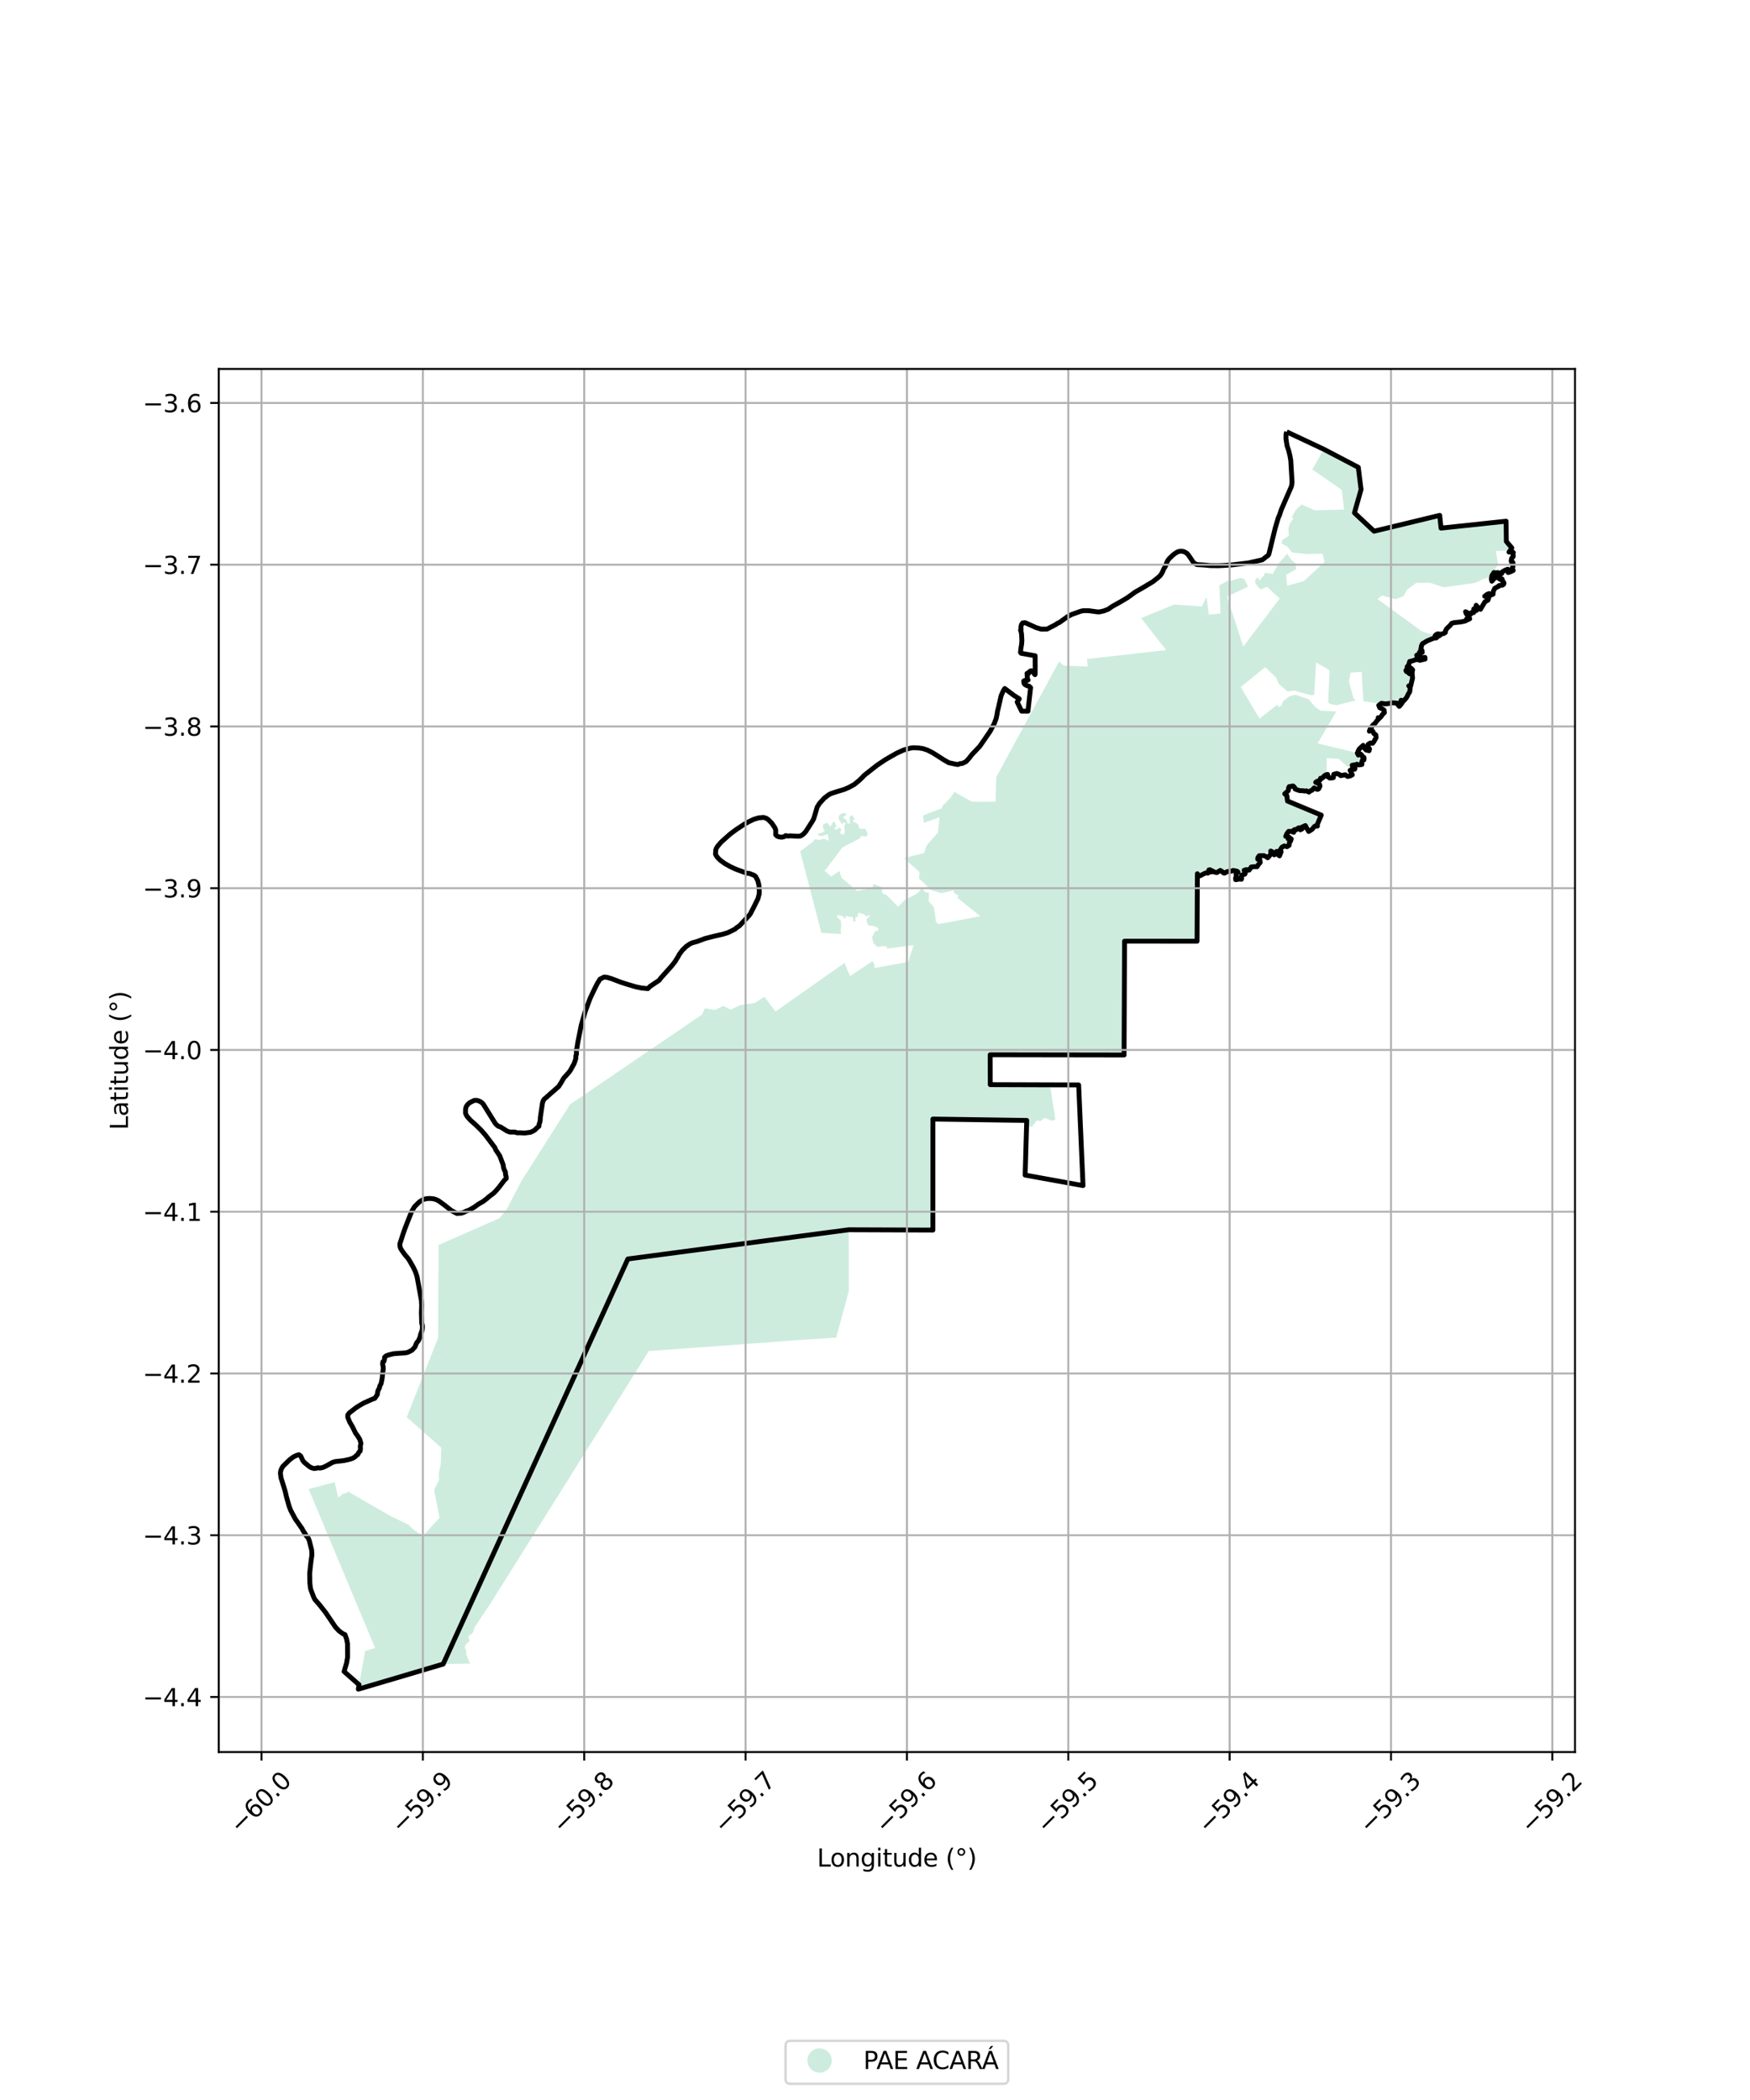 <?xml version="1.0" encoding="utf-8" standalone="no"?>
<!DOCTYPE svg PUBLIC "-//W3C//DTD SVG 1.1//EN"
  "http://www.w3.org/Graphics/SVG/1.1/DTD/svg11.dtd">
<svg xmlns:xlink="http://www.w3.org/1999/xlink" width="720pt" height="864pt" viewBox="0 0 720 864" xmlns="http://www.w3.org/2000/svg" version="1.1">
 <defs>
  <style type="text/css">*{stroke-linejoin: round; stroke-linecap: butt}</style>
 </defs>
 <g id="figure_1">
  <g id="patch_1">
   <path d="M 0 864 
L 720 864 
L 720 0 
L 0 0 
z
" style="fill: #ffffff"/>
  </g>
  <g id="axes_1">
   <g id="patch_2">
    <path d="M 90 720.847 
L 648 720.847 
L 648 151.793 
L 90 151.793 
z
" style="fill: #ffffff"/>
   </g>
   <g id="PatchCollection_1">
    <path d="M 620.364 226.51 
L 615.414 226.744 
L 616.426 232.262 
L 614.283 235.346 
L 613.824 237.361 
L 610.505 238.132 
L 606.792 239.861 
L 593.986 241.624 
L 588.345 239.787 
L 582.762 239.78 
L 578.965 242.557 
L 577.467 245.207 
L 574.191 246.565 
L 568.576 244.978 
L 566.766 246.479 
L 585.004 259.752 
L 591.071 261.785 
L 588.278 262.346 
L 585.104 263.551 
L 583.697 267.763 
L 583.666 271.235 
L 579.105 271.946 
L 578.48 274.009 
L 580.906 275.555 
L 579.479 284.699 
L 575.654 289.109 
L 567.894 289.357 
L 567.71 288.876 
L 567.161 288.881 
L 567.372 289.404 
L 560.922 288.496 
L 560.192 276.442 
L 555.656 276.746 
L 554.996 280.301 
L 556.861 287.381 
L 557.783 288.174 
L 549.936 290.134 
L 547.215 289.668 
L 546.427 288.848 
L 547.055 275.788 
L 541.467 272.53 
L 540.69 285.837 
L 539.543 286.041 
L 535.476 285.048 
L 532.719 284.127 
L 529.75 284.483 
L 526.239 281.526 
L 524.974 278.718 
L 520.556 274.503 
L 510.48 282.681 
L 518.192 295.659 
L 525.658 289.802 
L 525.702 290.653 
L 526.214 290.826 
L 527.288 290.265 
L 527.928 288.42 
L 530.49 286.523 
L 533.033 285.858 
L 538.513 287.72 
L 541.066 290.856 
L 543.338 292.378 
L 549.81 292.74 
L 542.093 305.836 
L 560.785 310.387 
L 560.809 311.794 
L 558.72 313.724 
L 554.448 315.482 
L 550.796 312.234 
L 545.816 311.887 
L 545.811 318.505 
L 541.13 321.458 
L 541.534 323.764 
L 538.091 325.128 
L 535.407 324.681 
L 532.694 323.258 
L 530.43 322.974 
L 529.919 325.099 
L 530.807 328.5 
L 530.589 329.579 
L 532.719 331.221 
L 538.009 332.269 
L 539.713 333.479 
L 542.101 334.175 
L 542.781 335.21 
L 543.12 336.072 
L 542.946 337.277 
L 541.95 339.282 
L 539.096 340.171 
L 537.735 339.296 
L 529.677 341.548 
L 528.547 343.683 
L 529.946 346.307 
L 528.944 347.175 
L 525.033 349.647 
L 517.221 351.952 
L 517.086 355.347 
L 514.09 356.4 
L 511.473 357.8 
L 510.326 360.861 
L 509.772 358.03 
L 501.777 358.384 
L 498.032 357.807 
L 495.761 358.231 
L 494.888 358.267 
L 492.636 359.48 
L 492.548 378.344 
L 492.506 387.243 
L 462.677 387.224 
L 462.473 434.055 
L 407.387 433.972 
L 407.424 446.268 
L 432.008 446.317 
L 434.187 460.573 
L 433.813 460.85 
L 432.639 461.073 
L 429.744 459.897 
L 428.042 461.298 
L 426.589 460.927 
L 425.291 462.605 
L 424.902 463.382 
L 423.742 463.572 
L 422.419 463.153 
L 422.421 460.975 
L 392.417 460.537 
L 383.833 460.411 
L 383.83 475.226 
L 383.826 498.329 
L 383.824 506.083 
L 349.187 505.959 
L 349.241 531.107 
L 344.046 550.329 
L 332.202 551.107 
L 327.984 551.372 
L 290.28 554.183 
L 278.292 555.031 
L 266.934 555.858 
L 259.653 567.493 
L 255.935 573.41 
L 252.929 578.194 
L 246.675 588.144 
L 240.369 598.188 
L 233.943 608.465 
L 227.605 618.57 
L 221.381 628.496 
L 214.902 638.836 
L 208.534 648.961 
L 201.628 659.953 
L 195.653 668.949 
L 195.189 669.647 
L 195.195 669.709 
L 195.013 669.928 
L 195.056 670.387 
L 194.919 670.767 
L 194.525 671.722 
L 193.934 672.391 
L 193.412 672.697 
L 192.898 672.925 
L 192.737 673.884 
L 193.005 674.164 
L 193.175 674.78 
L 192.931 675.682 
L 192.193 675.901 
L 191.391 677.112 
L 191.238 677.563 
L 191.47 678.513 
L 191.794 679.152 
L 191.881 680.936 
L 193.399 684.433 
L 182.327 684.655 
L 147.437 694.981 
L 150.236 679.22 
L 154.351 678.092 
L 126.976 612.625 
L 137.68 609.809 
L 139.155 616.083 
L 141.438 614.46 
L 142.694 614.328 
L 143.002 613.561 
L 160.75 623.782 
L 167.943 627.24 
L 170.573 629.669 
L 174.076 631.864 
L 180.832 624.437 
L 178.592 612.968 
L 180.673 608.921 
L 180.515 606.295 
L 181.309 602.555 
L 181.534 595.619 
L 167.33 583.056 
L 171.042 573.688 
L 180.217 550.533 
L 180.452 512.212 
L 205.539 501.191 
L 208.438 497.58 
L 214.559 485.852 
L 234.53 454.392 
L 288.882 417.38 
L 290.002 414.837 
L 294.206 415.536 
L 297.596 413.843 
L 300.628 415.44 
L 304.428 413.55 
L 310.525 412.658 
L 314.542 410.105 
L 319.064 416.19 
L 347.457 396.176 
L 349.717 401.613 
L 358.945 395.459 
L 359.719 396.714 
L 359.801 398.27 
L 373.69 395.748 
L 375.852 388.881 
L 364.985 390.252 
L 364.715 389.282 
L 363.016 389.262 
L 360.917 389.578 
L 359.34 388.01 
L 358.781 385.598 
L 360.021 383.117 
L 361.163 382.926 
L 361.396 382.407 
L 361.256 381.855 
L 359.701 381.038 
L 357.266 380.767 
L 356.591 379.146 
L 356.562 378.196 
L 358.138 376.488 
L 356.214 376.986 
L 355.551 376.193 
L 353.688 375.6 
L 352.987 375.742 
L 352.948 376.866 
L 352.684 377.295 
L 351.973 377.412 
L 351.904 377.968 
L 352.008 378.903 
L 351.355 379.386 
L 351.107 378.771 
L 351.049 377.787 
L 350.593 377.311 
L 349.072 377.079 
L 348.487 376.873 
L 347.94 377.111 
L 347.626 378.096 
L 346.829 377.027 
L 344.701 376.385 
L 344.338 377.314 
L 345.9 378.681 
L 346.125 381.11 
L 345.843 382.539 
L 346.028 384.288 
L 337.95 383.805 
L 329.197 350.252 
L 334.211 346.524 
L 335.467 345.146 
L 336.834 345.608 
L 338.972 345.065 
L 341.008 345.899 
L 340.556 343.204 
L 338.022 344.036 
L 336.61 343.634 
L 336.579 342.939 
L 338.076 342.704 
L 339.311 341.789 
L 338.591 340.596 
L 338.563 339.272 
L 340.176 338.416 
L 341.749 340.142 
L 342.741 338.192 
L 343.431 338.128 
L 343.691 339.122 
L 344.215 339.686 
L 343.28 340.946 
L 344.034 341.397 
L 345.363 340.518 
L 346.183 341.182 
L 345.576 342.568 
L 346.636 343.467 
L 347.625 342.742 
L 347.371 339.796 
L 347.933 338.705 
L 347.211 338.273 
L 346.319 339.031 
L 345.044 336.854 
L 345.132 335.643 
L 346.343 334.588 
L 348.168 334.593 
L 348.157 335.346 
L 346.798 336.288 
L 348.331 337.482 
L 348.689 338.774 
L 349.707 338.942 
L 349.572 336.211 
L 350.062 335.465 
L 350.813 335.452 
L 351.035 336.36 
L 351.553 336.509 
L 351.577 337.159 
L 350.789 337.541 
L 351.38 338.313 
L 352.493 338.668 
L 353.286 339.581 
L 353.341 340.565 
L 354.622 341.157 
L 355.002 340.864 
L 356.066 341.117 
L 356.907 342.671 
L 356.858 343.636 
L 356.279 344.17 
L 354.238 343.959 
L 353.916 344.843 
L 346.616 348.628 
L 339.769 357.699 
L 339.147 358.075 
L 341.908 360.637 
L 345.341 358.366 
L 346.236 361.166 
L 352.634 366.547 
L 358.999 365.412 
L 359.269 363.685 
L 362.882 365.017 
L 362.851 366.951 
L 363.531 367.901 
L 364.486 368.047 
L 369.533 373.078 
L 372.069 370.449 
L 377.675 367.387 
L 379.233 365.399 
L 380.67 367.032 
L 382.176 367.308 
L 382.103 370.799 
L 384.166 373.132 
L 384.82 376.874 
L 385.022 379.22 
L 386.129 380.214 
L 403.32 376.973 
L 393.898 369.356 
L 394.211 368.687 
L 394.033 368.217 
L 392.76 367.569 
L 392.422 367.19 
L 392.352 366.304 
L 387.278 367.509 
L 382.697 366.034 
L 381.112 364.239 
L 378.118 361.416 
L 378.329 358.823 
L 371.912 353.084 
L 380.198 350.926 
L 381.234 347.806 
L 385.913 342.535 
L 386.53 336.281 
L 380.016 338.556 
L 379.822 335.451 
L 387.48 332.546 
L 387.746 331.608 
L 391.026 328.234 
L 392.711 325.822 
L 399.919 329.866 
L 409.596 329.84 
L 409.857 319.761 
L 435.747 272.161 
L 437.729 273.871 
L 447.553 274.231 
L 447.231 271.135 
L 479.777 267.456 
L 469.506 254.318 
L 483.067 248.714 
L 494.476 249.522 
L 496.383 245.519 
L 497.339 252.868 
L 502.146 252.45 
L 501.695 240.838 
L 504.812 239.068 
L 505.971 239.057 
L 510.433 237.763 
L 511.982 238.285 
L 513.512 241.356 
L 504.859 245.476 
L 511.506 266.012 
L 526.515 246.249 
L 521.298 241.447 
L 518.553 242.525 
L 516.598 240.147 
L 516.311 239.08 
L 516.964 237.894 
L 517.784 237.694 
L 517.882 238.671 
L 518.271 238.733 
L 520.076 236.664 
L 520.363 235.653 
L 523.606 236.119 
L 526.211 231.666 
L 529.539 227.817 
L 531.338 230.373 
L 532.924 231.713 
L 533.324 234.164 
L 529.137 236.591 
L 529.606 240.958 
L 536.377 239.114 
L 544.992 231.175 
L 544.056 227.804 
L 537.614 227.962 
L 531.552 227.307 
L 529.745 224.963 
L 527.23 223.58 
L 527.602 222.125 
L 529.608 220.937 
L 530.272 220.252 
L 530.057 217.341 
L 530.711 215.328 
L 532.167 213.267 
L 531.413 212.792 
L 533.234 209.671 
L 535.465 207.579 
L 540.963 209.956 
L 552.998 209.649 
L 552.032 201.525 
L 539.932 193.157 
L 544.652 184.836 
L 558.839 192.266 
L 559.98 201.389 
L 557.257 211.001 
L 565.326 218.554 
L 592.345 212.031 
L 592.884 217.283 
L 619.65 214.44 
L 619.741 222.766 
L 622.026 225.427 
L 621.076 226.739 
L 620.364 226.51 
" clip-path="url(#p43bedab4f2)" style="fill: #b3e2cd; fill-opacity: 0.65"/>
   </g>
   <g id="PatchCollection_2">
    <path d="M 529.374 177.659 
L 544.652 184.836 
L 558.839 192.266 
L 559.98 201.389 
L 557.257 211.001 
L 565.326 218.554 
L 592.345 212.031 
L 592.884 217.283 
L 619.65 214.44 
L 619.745 222.758 
L 622.026 225.427 
L 620.845 227.147 
L 621.411 226.913 
L 622.114 226.936 
L 622.636 227.354 
L 622.416 227.906 
L 622.61 228.799 
L 622.418 229.222 
L 622.024 229.557 
L 621.862 230.029 
L 621.733 230.777 
L 621.999 231.502 
L 622.272 231.207 
L 622.471 231.497 
L 622.394 232.279 
L 622.456 233.165 
L 622.172 233.741 
L 622.563 234.702 
L 621.464 235.241 
L 620.495 235.561 
L 620.78 234.878 
L 620.333 234.192 
L 619.259 234.59 
L 617.974 235.346 
L 617.831 235.972 
L 617.051 236.338 
L 616.573 236.119 
L 616.335 235.587 
L 615.559 235.659 
L 614.632 235.568 
L 613.819 236.797 
L 613.598 238.223 
L 613.784 239.129 
L 615.265 237.425 
L 616.574 237.83 
L 617.304 238.432 
L 617.691 238.075 
L 617.96 238.174 
L 618.098 238.566 
L 618.227 239.068 
L 618.569 239.442 
L 618.79 239.881 
L 618.642 240.406 
L 617.996 240.817 
L 617.545 240.781 
L 616.677 240.956 
L 616.615 241.228 
L 615.798 241.586 
L 614.984 242.081 
L 614.341 243.396 
L 614.291 244.459 
L 613.478 244.802 
L 612.679 244.219 
L 611.835 244.539 
L 610.836 245.323 
L 611.408 245.431 
L 612.172 244.852 
L 612.525 245.899 
L 612.2 246.898 
L 610.955 247.599 
L 609.11 250.687 
L 607.844 249.632 
L 607.321 249.032 
L 607.322 249.992 
L 606.373 250.53 
L 606.998 250.443 
L 607.431 251.176 
L 606.199 251.338 
L 606.297 252.048 
L 605.51 251.986 
L 605.131 252.657 
L 604.046 252.241 
L 602.981 251.682 
L 603.306 252.593 
L 604.471 253.25 
L 603.444 254.57 
L 604.47 254.075 
L 604.695 254.575 
L 602.595 255.574 
L 600.825 255.916 
L 598.203 256.182 
L 597.219 256.502 
L 596.686 257.255 
L 595.147 258.72 
L 594.7 259.597 
L 594.682 260.214 
L 594.003 260.648 
L 592.998 260.841 
L 592.252 261.527 
L 591.789 260.752 
L 591.058 260.96 
L 590.446 261.496 
L 591.278 261.526 
L 591.497 261.925 
L 590.939 262.447 
L 589.79 262.594 
L 587.108 263.707 
L 585.251 264.833 
L 584.864 265.603 
L 584.55 267.192 
L 585.036 267.616 
L 585.151 268.42 
L 584.457 268.825 
L 584.071 268.287 
L 583.748 269.211 
L 582.874 269.578 
L 583.313 269.749 
L 583.01 270.299 
L 583.902 269.506 
L 584.289 270.582 
L 585.458 270.624 
L 586.253 270.46 
L 586.309 271.162 
L 584.14 271.679 
L 583.276 271.315 
L 582.158 271.518 
L 581.176 271.884 
L 579.974 272.149 
L 579.501 273.803 
L 578.948 274.287 
L 579.698 274.294 
L 579.779 274.877 
L 578.82 275.231 
L 578.424 275.869 
L 578.66 276.314 
L 579.336 276.579 
L 579.86 277.201 
L 579.58 276.571 
L 579.495 275.85 
L 580.43 275.632 
L 580.466 274.857 
L 581.191 275.556 
L 580.967 276.765 
L 581.158 278.997 
L 580.423 282.126 
L 579.605 282.206 
L 580.238 282.681 
L 579.997 284.645 
L 579.412 285.535 
L 578.957 286.547 
L 578.359 287.431 
L 577.454 288.37 
L 576.452 288.106 
L 576.356 288.746 
L 577.106 288.801 
L 576.429 289.816 
L 575.697 290.634 
L 575.216 290.017 
L 574.936 289.322 
L 572.978 289.152 
L 570.878 289.525 
L 569.75 289.585 
L 568.361 289.364 
L 567.254 290.205 
L 567.671 291.177 
L 568.67 291.622 
L 569.452 292.186 
L 569.592 293.197 
L 568.869 293.851 
L 568.255 294.791 
L 567.491 295.543 
L 567.028 295.259 
L 567.148 295.898 
L 566.425 296.638 
L 565.768 297.543 
L 564.882 298.303 
L 563.731 299.942 
L 563.394 300.848 
L 564.19 300.252 
L 564.831 300.909 
L 565.263 301.813 
L 566.033 302.34 
L 566.183 303.444 
L 565.207 305.22 
L 564.66 305.835 
L 563.749 305.7 
L 562.881 306.261 
L 562.961 306.786 
L 562.716 307.387 
L 563.455 308.088 
L 563.286 308.861 
L 562.054 308.581 
L 561.473 307.936 
L 561.337 307.539 
L 560.839 306.659 
L 559.2 308.21 
L 558.765 309.05 
L 558.929 309.633 
L 558.444 309.825 
L 558.874 310.665 
L 558.839 310.156 
L 559.343 310.095 
L 559.742 310.197 
L 560.35 310.778 
L 560.613 311.459 
L 561.104 311.538 
L 561.251 312.124 
L 561.126 312.685 
L 560.603 312.676 
L 560.254 313.52 
L 560.316 314.538 
L 558.81 314.732 
L 558.372 314.411 
L 557.565 314.659 
L 556.326 314.857 
L 556.542 315.798 
L 557.47 316.161 
L 557.32 316.517 
L 556.475 316.484 
L 555.458 316.945 
L 556.379 318.794 
L 555.492 319.241 
L 554.477 319.464 
L 553.46 318.768 
L 551.59 319.118 
L 551.121 318.678 
L 549.996 318.233 
L 548.729 318.585 
L 548.566 319.949 
L 547.952 320.079 
L 547.06 320.11 
L 546.956 319.854 
L 545.878 319.4 
L 545.866 318.928 
L 546.21 318.622 
L 545.449 318.802 
L 544.713 319.32 
L 544.325 319.923 
L 543.879 320.198 
L 543.322 320.199 
L 543.233 320.831 
L 542.78 321.146 
L 541.842 321.47 
L 541.316 321.87 
L 542.334 322.323 
L 542.906 322.746 
L 543.072 323.421 
L 542.563 324.508 
L 542.19 324.765 
L 541.592 324.653 
L 540.676 324.162 
L 539.78 325.15 
L 539.093 325.393 
L 538.549 325.892 
L 537.539 325.394 
L 536.776 325.459 
L 535.898 325.322 
L 534.678 325.29 
L 532.856 324.637 
L 532.726 324.108 
L 532.123 323.431 
L 531.622 323.393 
L 531.119 323.618 
L 530.433 323.619 
L 530.133 324.224 
L 530.149 324.772 
L 530.027 325.304 
L 528.577 326.6 
L 529.437 327.371 
L 529.717 329.588 
L 529.85 329.629 
L 543.6 335.364 
L 541.95 339.282 
L 542.038 339.858 
L 541.874 339.893 
L 541.299 339.761 
L 540.87 339.977 
L 539.771 341.25 
L 538.43 342.093 
L 537.053 339.669 
L 535.318 340.451 
L 535.776 340.994 
L 535.002 341.402 
L 534.247 340.605 
L 533.297 341.389 
L 532.658 341.293 
L 531.967 341.819 
L 532.277 342.444 
L 531.247 342.069 
L 530.17 342.053 
L 529.452 343.009 
L 528.994 344.11 
L 529.731 344.177 
L 530.403 344.452 
L 529.976 345.128 
L 530.604 344.717 
L 531.246 345.16 
L 530.935 346.091 
L 530.453 346.783 
L 530.405 347.783 
L 529.537 348.339 
L 528.416 348.058 
L 527.481 348.515 
L 526.88 349.4 
L 526.624 350.161 
L 527.099 350.429 
L 526.434 352.122 
L 525.983 351.822 
L 525.906 350.27 
L 525.255 350.304 
L 524.725 350.847 
L 524.267 351.705 
L 523.678 351.316 
L 523.448 350.44 
L 522.808 350.15 
L 522.824 351.257 
L 522.283 352.143 
L 521.58 352.913 
L 520.891 352.408 
L 520.047 352.023 
L 518.099 352.063 
L 517.53 352.847 
L 517.474 353.519 
L 518.347 353.763 
L 518.479 354.877 
L 517.7 355.747 
L 517.198 356.591 
L 516.004 356.582 
L 514.807 356.716 
L 513.89 358.017 
L 512.824 357.768 
L 511.853 358.087 
L 512.392 359.039 
L 512.168 359.666 
L 511.01 359.992 
L 510.711 360.549 
L 510.852 361.447 
L 510.728 361.774 
L 510.321 361.622 
L 508.396 361.92 
L 508.339 361.302 
L 508.657 360.651 
L 508.545 359.627 
L 509.361 358.868 
L 509.184 358.587 
L 508.808 358.412 
L 507.367 358.133 
L 506.756 358.408 
L 505.864 358.468 
L 504.748 358.67 
L 503.8 359.225 
L 503.344 359.13 
L 502.736 358.522 
L 502.056 358.12 
L 500.669 358.994 
L 499.532 358.786 
L 498.956 358.389 
L 498.246 358.769 
L 498.135 358.638 
L 498.332 358.282 
L 498.137 357.991 
L 497.84 357.848 
L 497.369 357.914 
L 497.301 358.946 
L 496.937 359.233 
L 496.48 359.048 
L 495.541 359.36 
L 493.707 360.328 
L 492.775 360.307 
L 492.636 359.48 
L 492.506 387.243 
L 462.675 387.224 
L 462.473 434.055 
L 407.387 433.972 
L 407.424 446.268 
L 443.795 446.387 
L 445.586 487.787 
L 421.773 483.469 
L 422.42 460.975 
L 383.833 460.411 
L 383.824 506.083 
L 349.188 505.959 
L 258.325 517.977 
L 182.327 684.656 
L 147.429 694.979 
L 147.708 693.125 
L 141.567 687.722 
L 142.581 684.262 
L 142.997 681.813 
L 142.966 676.249 
L 142.557 674.229 
L 141.927 672.518 
L 141.082 672.161 
L 139.452 670.968 
L 137.973 669.376 
L 135.592 665.848 
L 133.885 663.337 
L 131.472 660.288 
L 129.525 658.045 
L 129.082 657.16 
L 127.962 654.241 
L 127.708 653.304 
L 127.475 651.206 
L 127.409 647.316 
L 127.825 643.422 
L 128.339 639.601 
L 128.213 637.677 
L 127.218 633.783 
L 126.755 632.701 
L 126.106 631.988 
L 125.339 630.714 
L 124.752 629.867 
L 124.328 629.009 
L 122.126 625.847 
L 121.547 625.045 
L 119.657 621.521 
L 118.947 619.717 
L 117.839 615.771 
L 117.345 613.629 
L 116.491 610.82 
L 115.604 608.016 
L 115.364 606.053 
L 115.515 605.077 
L 115.873 604.178 
L 116.375 603.318 
L 119.142 600.603 
L 120.694 599.426 
L 121.833 598.861 
L 122.981 598.499 
L 123.721 599.056 
L 124.558 600.864 
L 125.153 601.637 
L 126.662 602.894 
L 127.43 603.504 
L 128.306 603.94 
L 129.246 604.189 
L 130.229 604.065 
L 130.676 603.87 
L 131.695 604.002 
L 132.807 603.766 
L 133.897 603.302 
L 136.785 601.697 
L 137.919 601.332 
L 141.418 600.938 
L 143.783 600.419 
L 144.968 600.037 
L 145.988 599.453 
L 146.666 598.779 
L 147.215 598.446 
L 147.627 597.531 
L 148.171 597.022 
L 148.325 595.93 
L 148.232 595.019 
L 148.495 593.833 
L 147.993 592.123 
L 146.957 590.506 
L 146.337 589.711 
L 144.918 586.838 
L 143.878 585.071 
L 143.084 583.137 
L 143.086 582.154 
L 143.652 581.367 
L 146.247 579.342 
L 147.893 578.262 
L 149.663 577.249 
L 153.353 575.591 
L 154.199 575.327 
L 155.246 573.754 
L 155.344 572.783 
L 155.619 571.876 
L 156.044 571.197 
L 156.308 570.137 
L 156.803 569.243 
L 157.244 567.044 
L 157.406 565.119 
L 157.691 563.183 
L 157.619 562.163 
L 157.414 561.22 
L 157.528 560.286 
L 157.95 560.134 
L 158.164 559.334 
L 158.229 558.412 
L 158.923 557.787 
L 159.856 557.468 
L 161.797 556.979 
L 163.85 556.804 
L 166.744 556.621 
L 167.841 556.365 
L 169.491 555.524 
L 170.714 554.184 
L 171.429 552.456 
L 172.104 551.685 
L 172.85 550.036 
L 173.029 549.065 
L 173.665 547.362 
L 173.783 546.19 
L 173.752 545.296 
L 173.504 544.407 
L 173.372 540.185 
L 173.477 537.105 
L 173.375 535.035 
L 171.569 525.187 
L 170.92 523.237 
L 169.958 521.225 
L 168.421 518.565 
L 167.872 517.724 
L 166.544 516.168 
L 165.346 514.495 
L 164.818 513.63 
L 164.545 512.714 
L 164.51 511.782 
L 165.219 509.595 
L 165.861 507.602 
L 166.623 505.418 
L 168.963 499.441 
L 169.341 498.499 
L 170.516 496.509 
L 171.976 495.032 
L 172.725 494.368 
L 173.859 493.655 
L 174.522 493.399 
L 175.468 493.175 
L 176.509 493.09 
L 177.67 493.135 
L 178.697 493.309 
L 179.665 493.64 
L 180.541 494.109 
L 182.874 495.81 
L 185.738 498.074 
L 187.955 499.246 
L 189.884 499.118 
L 190.836 498.775 
L 191.831 498.292 
L 192.905 497.914 
L 195.092 496.686 
L 196.812 495.436 
L 198.707 494.357 
L 200.423 493.044 
L 201.103 492.405 
L 202.945 491.025 
L 203.756 490.275 
L 205.336 488.443 
L 207.503 485.586 
L 208.278 484.859 
L 208.264 484.235 
L 208.007 483.259 
L 207.926 482.17 
L 207.446 481.225 
L 207.147 480.322 
L 207.016 479.265 
L 205.634 475.588 
L 204.594 474.011 
L 204.002 473.133 
L 203.579 472.124 
L 199.713 466.997 
L 197.717 464.725 
L 195.704 462.791 
L 193.653 460.979 
L 192.382 459.591 
L 191.888 458.851 
L 191.515 457.969 
L 191.562 456.126 
L 191.884 455.141 
L 192.512 454.319 
L 193.289 453.644 
L 195.091 452.746 
L 196.124 452.706 
L 197.131 452.994 
L 198.034 453.506 
L 198.775 454.175 
L 203.646 462.012 
L 204.204 462.697 
L 205.069 463.397 
L 205.959 463.67 
L 208.615 465.358 
L 209.787 465.766 
L 211.852 465.761 
L 212.786 466.076 
L 213.764 466.047 
L 215.92 466.156 
L 218.27 465.84 
L 219.356 465.35 
L 220.182 464.807 
L 220.847 464.078 
L 221.745 463.363 
L 221.776 462.612 
L 222.11 461.691 
L 222.293 460.632 
L 222.305 459.779 
L 223.162 453.968 
L 223.413 453.065 
L 223.852 452.252 
L 224.695 451.576 
L 226.519 449.934 
L 229.884 446.995 
L 230.937 445.295 
L 231.951 443.55 
L 234.086 441.187 
L 234.701 440.339 
L 236.227 437.55 
L 236.915 435.523 
L 236.916 434.534 
L 237.187 433.614 
L 237.102 432.009 
L 237.394 431.067 
L 237.724 428.869 
L 239.177 421.648 
L 240.727 416.305 
L 242.822 410.66 
L 244.765 406.587 
L 245.792 404.567 
L 246.864 402.844 
L 248.503 402.003 
L 249.585 402.073 
L 251.528 402.633 
L 255.568 404.166 
L 257.767 404.876 
L 261.748 406.051 
L 263.994 406.51 
L 266.555 406.748 
L 267.451 405.835 
L 271.228 403.297 
L 271.854 402.42 
L 276.3 397.456 
L 277.734 395.63 
L 278.934 393.678 
L 279.466 392.674 
L 280.772 390.911 
L 282.331 389.398 
L 283.92 388.303 
L 284.877 387.89 
L 286.864 387.342 
L 289.724 386.271 
L 289.948 386.169 
L 294.235 385.072 
L 297.445 384.355 
L 299.534 383.691 
L 302.392 382.284 
L 303.192 381.57 
L 304.122 381 
L 308.173 376.687 
L 308.759 375.883 
L 310.521 372.437 
L 311.834 369.749 
L 312.334 367.851 
L 312.413 366.895 
L 312.24 364.16 
L 311.753 362.265 
L 310.844 360.561 
L 310.223 360.111 
L 308.336 359.371 
L 307.271 359.27 
L 303.027 357.728 
L 300.478 356.572 
L 298.121 355.226 
L 296.366 353.945 
L 295.572 353.194 
L 294.887 352.383 
L 294.38 351.477 
L 294.476 349.74 
L 294.734 348.976 
L 295.269 348.139 
L 296.707 346.462 
L 300.344 343.214 
L 302.769 341.394 
L 306.263 339.089 
L 308.235 337.994 
L 310.159 337.083 
L 312.159 336.477 
L 314.131 336.315 
L 315.182 336.623 
L 316.001 337.147 
L 317.52 338.649 
L 318.735 340.449 
L 319.153 341.433 
L 319.138 343.426 
L 319.732 344.017 
L 320.663 344.355 
L 321.677 344.456 
L 322.622 344.239 
L 323.225 343.797 
L 324.274 343.986 
L 325.081 343.888 
L 328.288 344.07 
L 329.273 343.98 
L 330.186 343.46 
L 330.917 342.807 
L 331.566 342.058 
L 334.301 337.777 
L 334.786 336.85 
L 335.4 334.858 
L 336.176 332.131 
L 337.209 330.469 
L 339.211 328.307 
L 340.896 327.032 
L 341.846 326.515 
L 343.898 325.835 
L 347.28 324.813 
L 349.463 323.864 
L 351.47 322.747 
L 353.166 321.377 
L 354.777 319.86 
L 355.436 319.105 
L 360.989 314.739 
L 364.462 312.429 
L 368.874 309.906 
L 371.773 308.578 
L 374.808 307.747 
L 375.777 307.628 
L 377.71 307.702 
L 379.715 307.994 
L 381.647 308.647 
L 383.567 309.614 
L 385.386 310.746 
L 388.483 312.734 
L 390.351 313.792 
L 393.271 314.433 
L 394.109 314.543 
L 394.998 314.173 
L 395.823 314.138 
L 397.47 313.344 
L 398.681 311.995 
L 399.844 310.486 
L 403.1 307.068 
L 407.356 300.889 
L 409.023 297.785 
L 409.834 295.683 
L 410.253 293.68 
L 410.389 292.682 
L 410.896 290.619 
L 411.875 286.276 
L 412.734 284.313 
L 413.38 283.269 
L 417.019 286.021 
L 419.357 287.52 
L 418.494 288.822 
L 420.344 292.606 
L 422.927 292.603 
L 424.02 282.895 
L 423.355 282.294 
L 422.757 282.221 
L 421.692 281.663 
L 421.276 281.089 
L 421.306 280.639 
L 421.179 280.225 
L 421.595 279.953 
L 422.154 280.212 
L 422.989 279.756 
L 422.701 279.307 
L 422.539 277.049 
L 422.766 277.55 
L 423.115 277.183 
L 423.097 276.761 
L 423.527 276.663 
L 423.704 276.19 
L 424.257 275.955 
L 425.053 276.244 
L 425.333 276.576 
L 425.413 277.108 
L 425.822 277.581 
L 425.906 276.913 
L 425.885 269.806 
L 420.147 268.785 
L 419.85 268.406 
L 420.045 266.675 
L 420.313 265.125 
L 420.435 263.488 
L 420.282 260.767 
L 420.137 259.987 
L 419.881 259.263 
L 420.118 258.984 
L 420.032 258.178 
L 420.207 257.082 
L 420.703 256.316 
L 421.731 256.183 
L 424.175 257.256 
L 426.267 258.213 
L 428.39 258.847 
L 430.743 258.84 
L 434.243 257.031 
L 435.003 256.503 
L 435.857 256.12 
L 439.204 253.723 
L 440.935 252.804 
L 444.646 251.482 
L 445.708 251.246 
L 447.987 251.262 
L 451.312 251.725 
L 452.349 251.758 
L 454.21 251.336 
L 455.969 250.642 
L 457.544 249.537 
L 461.089 247.561 
L 463.864 245.91 
L 467.094 243.57 
L 469.581 242.155 
L 471.502 241.022 
L 474.311 239.336 
L 476.583 237.528 
L 477.283 236.897 
L 477.905 236.004 
L 478.39 235.1 
L 478.797 234.089 
L 479.327 233.255 
L 479.694 232.464 
L 480.027 231.474 
L 480.482 230.573 
L 481.098 229.776 
L 482.546 228.396 
L 483.396 227.725 
L 484.328 227.135 
L 485.42 226.808 
L 486.407 226.801 
L 487.314 227.047 
L 488.297 227.622 
L 488.968 228.37 
L 490.649 230.878 
L 491.256 231.687 
L 492.509 232.3 
L 493.949 232.368 
L 495.897 232.505 
L 497.874 232.706 
L 501.063 232.738 
L 503.034 232.668 
L 506.947 232.411 
L 513.635 231.602 
L 519.268 230.359 
L 520.144 229.745 
L 520.83 229.126 
L 521.599 228.667 
L 522.019 228.086 
L 524.619 217.433 
L 525.934 212.973 
L 526.442 211.863 
L 527.187 209.62 
L 530.224 202.638 
L 531.213 200.412 
L 531.474 199.398 
L 531.586 198.262 
L 531.055 189.412 
L 530.7 187.393 
L 530.161 185.252 
L 529.539 183.455 
L 529.091 180.576 
L 529.102 178.671 
L 529.374 177.659 
L 529.374 177.659 
" clip-path="url(#p43bedab4f2)" style="fill: none; stroke: #000000; stroke-width: 2"/>
   </g>
   <g id="matplotlib.axis_1">
    <g id="xtick_1">
     <g id="line2d_1">
      <path d="M 107.591 720.847 
L 107.591 151.793 
" clip-path="url(#p43bedab4f2)" style="fill: none; stroke: #b0b0b0; stroke-width: 0.8; stroke-linecap: square"/>
     </g>
     <g id="line2d_2">
      <defs>
       <path id="mfcc4cad6fb" d="M 0 0 
L 0 3.5 
" style="stroke: #000000; stroke-width: 0.8"/>
      </defs>
      <g>
       <use xlink:href="#mfcc4cad6fb" x="107.591" y="720.847" style="stroke: #000000; stroke-width: 0.8"/>
      </g>
     </g>
     <g id="text_1">
      <!-- −60.0 -->
      <g transform="translate(98.708 754.889) rotate(-45) scale(0.1 -0.1)">
       <defs>
        <path id="DejaVuSans-2212" d="M 678 2272 
L 4684 2272 
L 4684 1741 
L 678 1741 
L 678 2272 
z
" transform="scale(0.016)"/>
        <path id="DejaVuSans-36" d="M 2113 2584 
Q 1688 2584 1439 2293 
Q 1191 2003 1191 1497 
Q 1191 994 1439 701 
Q 1688 409 2113 409 
Q 2538 409 2786 701 
Q 3034 994 3034 1497 
Q 3034 2003 2786 2293 
Q 2538 2584 2113 2584 
z
M 3366 4563 
L 3366 3988 
Q 3128 4100 2886 4159 
Q 2644 4219 2406 4219 
Q 1781 4219 1451 3797 
Q 1122 3375 1075 2522 
Q 1259 2794 1537 2939 
Q 1816 3084 2150 3084 
Q 2853 3084 3261 2657 
Q 3669 2231 3669 1497 
Q 3669 778 3244 343 
Q 2819 -91 2113 -91 
Q 1303 -91 875 529 
Q 447 1150 447 2328 
Q 447 3434 972 4092 
Q 1497 4750 2381 4750 
Q 2619 4750 2861 4703 
Q 3103 4656 3366 4563 
z
" transform="scale(0.016)"/>
        <path id="DejaVuSans-30" d="M 2034 4250 
Q 1547 4250 1301 3770 
Q 1056 3291 1056 2328 
Q 1056 1369 1301 889 
Q 1547 409 2034 409 
Q 2525 409 2770 889 
Q 3016 1369 3016 2328 
Q 3016 3291 2770 3770 
Q 2525 4250 2034 4250 
z
M 2034 4750 
Q 2819 4750 3233 4129 
Q 3647 3509 3647 2328 
Q 3647 1150 3233 529 
Q 2819 -91 2034 -91 
Q 1250 -91 836 529 
Q 422 1150 422 2328 
Q 422 3509 836 4129 
Q 1250 4750 2034 4750 
z
" transform="scale(0.016)"/>
        <path id="DejaVuSans-2e" d="M 684 794 
L 1344 794 
L 1344 0 
L 684 0 
L 684 794 
z
" transform="scale(0.016)"/>
       </defs>
       <use xlink:href="#DejaVuSans-2212"/>
       <use xlink:href="#DejaVuSans-36" transform="translate(83.789 0)"/>
       <use xlink:href="#DejaVuSans-30" transform="translate(147.412 0)"/>
       <use xlink:href="#DejaVuSans-2e" transform="translate(211.035 0)"/>
       <use xlink:href="#DejaVuSans-30" transform="translate(242.822 0)"/>
      </g>
     </g>
    </g>
    <g id="xtick_2">
     <g id="line2d_3">
      <path d="M 173.977 720.847 
L 173.977 151.793 
" clip-path="url(#p43bedab4f2)" style="fill: none; stroke: #b0b0b0; stroke-width: 0.8; stroke-linecap: square"/>
     </g>
     <g id="line2d_4">
      <g>
       <use xlink:href="#mfcc4cad6fb" x="173.977" y="720.847" style="stroke: #000000; stroke-width: 0.8"/>
      </g>
     </g>
     <g id="text_2">
      <!-- −59.9 -->
      <g transform="translate(165.094 754.889) rotate(-45) scale(0.1 -0.1)">
       <defs>
        <path id="DejaVuSans-35" d="M 691 4666 
L 3169 4666 
L 3169 4134 
L 1269 4134 
L 1269 2991 
Q 1406 3038 1543 3061 
Q 1681 3084 1819 3084 
Q 2600 3084 3056 2656 
Q 3513 2228 3513 1497 
Q 3513 744 3044 326 
Q 2575 -91 1722 -91 
Q 1428 -91 1123 -41 
Q 819 9 494 109 
L 494 744 
Q 775 591 1075 516 
Q 1375 441 1709 441 
Q 2250 441 2565 725 
Q 2881 1009 2881 1497 
Q 2881 1984 2565 2268 
Q 2250 2553 1709 2553 
Q 1456 2553 1204 2497 
Q 953 2441 691 2322 
L 691 4666 
z
" transform="scale(0.016)"/>
        <path id="DejaVuSans-39" d="M 703 97 
L 703 672 
Q 941 559 1184 500 
Q 1428 441 1663 441 
Q 2288 441 2617 861 
Q 2947 1281 2994 2138 
Q 2813 1869 2534 1725 
Q 2256 1581 1919 1581 
Q 1219 1581 811 2004 
Q 403 2428 403 3163 
Q 403 3881 828 4315 
Q 1253 4750 1959 4750 
Q 2769 4750 3195 4129 
Q 3622 3509 3622 2328 
Q 3622 1225 3098 567 
Q 2575 -91 1691 -91 
Q 1453 -91 1209 -44 
Q 966 3 703 97 
z
M 1959 2075 
Q 2384 2075 2632 2365 
Q 2881 2656 2881 3163 
Q 2881 3666 2632 3958 
Q 2384 4250 1959 4250 
Q 1534 4250 1286 3958 
Q 1038 3666 1038 3163 
Q 1038 2656 1286 2365 
Q 1534 2075 1959 2075 
z
" transform="scale(0.016)"/>
       </defs>
       <use xlink:href="#DejaVuSans-2212"/>
       <use xlink:href="#DejaVuSans-35" transform="translate(83.789 0)"/>
       <use xlink:href="#DejaVuSans-39" transform="translate(147.412 0)"/>
       <use xlink:href="#DejaVuSans-2e" transform="translate(211.035 0)"/>
       <use xlink:href="#DejaVuSans-39" transform="translate(242.822 0)"/>
      </g>
     </g>
    </g>
    <g id="xtick_3">
     <g id="line2d_5">
      <path d="M 240.363 720.847 
L 240.363 151.793 
" clip-path="url(#p43bedab4f2)" style="fill: none; stroke: #b0b0b0; stroke-width: 0.8; stroke-linecap: square"/>
     </g>
     <g id="line2d_6">
      <g>
       <use xlink:href="#mfcc4cad6fb" x="240.363" y="720.847" style="stroke: #000000; stroke-width: 0.8"/>
      </g>
     </g>
     <g id="text_3">
      <!-- −59.8 -->
      <g transform="translate(231.479 754.889) rotate(-45) scale(0.1 -0.1)">
       <defs>
        <path id="DejaVuSans-38" d="M 2034 2216 
Q 1584 2216 1326 1975 
Q 1069 1734 1069 1313 
Q 1069 891 1326 650 
Q 1584 409 2034 409 
Q 2484 409 2743 651 
Q 3003 894 3003 1313 
Q 3003 1734 2745 1975 
Q 2488 2216 2034 2216 
z
M 1403 2484 
Q 997 2584 770 2862 
Q 544 3141 544 3541 
Q 544 4100 942 4425 
Q 1341 4750 2034 4750 
Q 2731 4750 3128 4425 
Q 3525 4100 3525 3541 
Q 3525 3141 3298 2862 
Q 3072 2584 2669 2484 
Q 3125 2378 3379 2068 
Q 3634 1759 3634 1313 
Q 3634 634 3220 271 
Q 2806 -91 2034 -91 
Q 1263 -91 848 271 
Q 434 634 434 1313 
Q 434 1759 690 2068 
Q 947 2378 1403 2484 
z
M 1172 3481 
Q 1172 3119 1398 2916 
Q 1625 2713 2034 2713 
Q 2441 2713 2670 2916 
Q 2900 3119 2900 3481 
Q 2900 3844 2670 4047 
Q 2441 4250 2034 4250 
Q 1625 4250 1398 4047 
Q 1172 3844 1172 3481 
z
" transform="scale(0.016)"/>
       </defs>
       <use xlink:href="#DejaVuSans-2212"/>
       <use xlink:href="#DejaVuSans-35" transform="translate(83.789 0)"/>
       <use xlink:href="#DejaVuSans-39" transform="translate(147.412 0)"/>
       <use xlink:href="#DejaVuSans-2e" transform="translate(211.035 0)"/>
       <use xlink:href="#DejaVuSans-38" transform="translate(242.822 0)"/>
      </g>
     </g>
    </g>
    <g id="xtick_4">
     <g id="line2d_7">
      <path d="M 306.749 720.847 
L 306.749 151.793 
" clip-path="url(#p43bedab4f2)" style="fill: none; stroke: #b0b0b0; stroke-width: 0.8; stroke-linecap: square"/>
     </g>
     <g id="line2d_8">
      <g>
       <use xlink:href="#mfcc4cad6fb" x="306.749" y="720.847" style="stroke: #000000; stroke-width: 0.8"/>
      </g>
     </g>
     <g id="text_4">
      <!-- −59.7 -->
      <g transform="translate(297.865 754.889) rotate(-45) scale(0.1 -0.1)">
       <defs>
        <path id="DejaVuSans-37" d="M 525 4666 
L 3525 4666 
L 3525 4397 
L 1831 0 
L 1172 0 
L 2766 4134 
L 525 4134 
L 525 4666 
z
" transform="scale(0.016)"/>
       </defs>
       <use xlink:href="#DejaVuSans-2212"/>
       <use xlink:href="#DejaVuSans-35" transform="translate(83.789 0)"/>
       <use xlink:href="#DejaVuSans-39" transform="translate(147.412 0)"/>
       <use xlink:href="#DejaVuSans-2e" transform="translate(211.035 0)"/>
       <use xlink:href="#DejaVuSans-37" transform="translate(242.822 0)"/>
      </g>
     </g>
    </g>
    <g id="xtick_5">
     <g id="line2d_9">
      <path d="M 373.134 720.847 
L 373.134 151.793 
" clip-path="url(#p43bedab4f2)" style="fill: none; stroke: #b0b0b0; stroke-width: 0.8; stroke-linecap: square"/>
     </g>
     <g id="line2d_10">
      <g>
       <use xlink:href="#mfcc4cad6fb" x="373.134" y="720.847" style="stroke: #000000; stroke-width: 0.8"/>
      </g>
     </g>
     <g id="text_5">
      <!-- −59.6 -->
      <g transform="translate(364.251 754.889) rotate(-45) scale(0.1 -0.1)">
       <use xlink:href="#DejaVuSans-2212"/>
       <use xlink:href="#DejaVuSans-35" transform="translate(83.789 0)"/>
       <use xlink:href="#DejaVuSans-39" transform="translate(147.412 0)"/>
       <use xlink:href="#DejaVuSans-2e" transform="translate(211.035 0)"/>
       <use xlink:href="#DejaVuSans-36" transform="translate(242.822 0)"/>
      </g>
     </g>
    </g>
    <g id="xtick_6">
     <g id="line2d_11">
      <path d="M 439.52 720.847 
L 439.52 151.793 
" clip-path="url(#p43bedab4f2)" style="fill: none; stroke: #b0b0b0; stroke-width: 0.8; stroke-linecap: square"/>
     </g>
     <g id="line2d_12">
      <g>
       <use xlink:href="#mfcc4cad6fb" x="439.52" y="720.847" style="stroke: #000000; stroke-width: 0.8"/>
      </g>
     </g>
     <g id="text_6">
      <!-- −59.5 -->
      <g transform="translate(430.637 754.889) rotate(-45) scale(0.1 -0.1)">
       <use xlink:href="#DejaVuSans-2212"/>
       <use xlink:href="#DejaVuSans-35" transform="translate(83.789 0)"/>
       <use xlink:href="#DejaVuSans-39" transform="translate(147.412 0)"/>
       <use xlink:href="#DejaVuSans-2e" transform="translate(211.035 0)"/>
       <use xlink:href="#DejaVuSans-35" transform="translate(242.822 0)"/>
      </g>
     </g>
    </g>
    <g id="xtick_7">
     <g id="line2d_13">
      <path d="M 505.906 720.847 
L 505.906 151.793 
" clip-path="url(#p43bedab4f2)" style="fill: none; stroke: #b0b0b0; stroke-width: 0.8; stroke-linecap: square"/>
     </g>
     <g id="line2d_14">
      <g>
       <use xlink:href="#mfcc4cad6fb" x="505.906" y="720.847" style="stroke: #000000; stroke-width: 0.8"/>
      </g>
     </g>
     <g id="text_7">
      <!-- −59.4 -->
      <g transform="translate(497.022 754.889) rotate(-45) scale(0.1 -0.1)">
       <defs>
        <path id="DejaVuSans-34" d="M 2419 4116 
L 825 1625 
L 2419 1625 
L 2419 4116 
z
M 2253 4666 
L 3047 4666 
L 3047 1625 
L 3713 1625 
L 3713 1100 
L 3047 1100 
L 3047 0 
L 2419 0 
L 2419 1100 
L 313 1100 
L 313 1709 
L 2253 4666 
z
" transform="scale(0.016)"/>
       </defs>
       <use xlink:href="#DejaVuSans-2212"/>
       <use xlink:href="#DejaVuSans-35" transform="translate(83.789 0)"/>
       <use xlink:href="#DejaVuSans-39" transform="translate(147.412 0)"/>
       <use xlink:href="#DejaVuSans-2e" transform="translate(211.035 0)"/>
       <use xlink:href="#DejaVuSans-34" transform="translate(242.822 0)"/>
      </g>
     </g>
    </g>
    <g id="xtick_8">
     <g id="line2d_15">
      <path d="M 572.292 720.847 
L 572.292 151.793 
" clip-path="url(#p43bedab4f2)" style="fill: none; stroke: #b0b0b0; stroke-width: 0.8; stroke-linecap: square"/>
     </g>
     <g id="line2d_16">
      <g>
       <use xlink:href="#mfcc4cad6fb" x="572.292" y="720.847" style="stroke: #000000; stroke-width: 0.8"/>
      </g>
     </g>
     <g id="text_8">
      <!-- −59.3 -->
      <g transform="translate(563.408 754.889) rotate(-45) scale(0.1 -0.1)">
       <defs>
        <path id="DejaVuSans-33" d="M 2597 2516 
Q 3050 2419 3304 2112 
Q 3559 1806 3559 1356 
Q 3559 666 3084 287 
Q 2609 -91 1734 -91 
Q 1441 -91 1130 -33 
Q 819 25 488 141 
L 488 750 
Q 750 597 1062 519 
Q 1375 441 1716 441 
Q 2309 441 2620 675 
Q 2931 909 2931 1356 
Q 2931 1769 2642 2001 
Q 2353 2234 1838 2234 
L 1294 2234 
L 1294 2753 
L 1863 2753 
Q 2328 2753 2575 2939 
Q 2822 3125 2822 3475 
Q 2822 3834 2567 4026 
Q 2313 4219 1838 4219 
Q 1578 4219 1281 4162 
Q 984 4106 628 3988 
L 628 4550 
Q 988 4650 1302 4700 
Q 1616 4750 1894 4750 
Q 2613 4750 3031 4423 
Q 3450 4097 3450 3541 
Q 3450 3153 3228 2886 
Q 3006 2619 2597 2516 
z
" transform="scale(0.016)"/>
       </defs>
       <use xlink:href="#DejaVuSans-2212"/>
       <use xlink:href="#DejaVuSans-35" transform="translate(83.789 0)"/>
       <use xlink:href="#DejaVuSans-39" transform="translate(147.412 0)"/>
       <use xlink:href="#DejaVuSans-2e" transform="translate(211.035 0)"/>
       <use xlink:href="#DejaVuSans-33" transform="translate(242.822 0)"/>
      </g>
     </g>
    </g>
    <g id="xtick_9">
     <g id="line2d_17">
      <path d="M 638.677 720.847 
L 638.677 151.793 
" clip-path="url(#p43bedab4f2)" style="fill: none; stroke: #b0b0b0; stroke-width: 0.8; stroke-linecap: square"/>
     </g>
     <g id="line2d_18">
      <g>
       <use xlink:href="#mfcc4cad6fb" x="638.677" y="720.847" style="stroke: #000000; stroke-width: 0.8"/>
      </g>
     </g>
     <g id="text_9">
      <!-- −59.2 -->
      <g transform="translate(629.794 754.889) rotate(-45) scale(0.1 -0.1)">
       <defs>
        <path id="DejaVuSans-32" d="M 1228 531 
L 3431 531 
L 3431 0 
L 469 0 
L 469 531 
Q 828 903 1448 1529 
Q 2069 2156 2228 2338 
Q 2531 2678 2651 2914 
Q 2772 3150 2772 3378 
Q 2772 3750 2511 3984 
Q 2250 4219 1831 4219 
Q 1534 4219 1204 4116 
Q 875 4013 500 3803 
L 500 4441 
Q 881 4594 1212 4672 
Q 1544 4750 1819 4750 
Q 2544 4750 2975 4387 
Q 3406 4025 3406 3419 
Q 3406 3131 3298 2873 
Q 3191 2616 2906 2266 
Q 2828 2175 2409 1742 
Q 1991 1309 1228 531 
z
" transform="scale(0.016)"/>
       </defs>
       <use xlink:href="#DejaVuSans-2212"/>
       <use xlink:href="#DejaVuSans-35" transform="translate(83.789 0)"/>
       <use xlink:href="#DejaVuSans-39" transform="translate(147.412 0)"/>
       <use xlink:href="#DejaVuSans-2e" transform="translate(211.035 0)"/>
       <use xlink:href="#DejaVuSans-32" transform="translate(242.822 0)"/>
      </g>
     </g>
    </g>
    <g id="text_10">
     <!-- Longitude (°) -->
     <g transform="translate(336.14 767.958) scale(0.1 -0.1)">
      <defs>
       <path id="DejaVuSans-4c" d="M 628 4666 
L 1259 4666 
L 1259 531 
L 3531 531 
L 3531 0 
L 628 0 
L 628 4666 
z
" transform="scale(0.016)"/>
       <path id="DejaVuSans-6f" d="M 1959 3097 
Q 1497 3097 1228 2736 
Q 959 2375 959 1747 
Q 959 1119 1226 758 
Q 1494 397 1959 397 
Q 2419 397 2687 759 
Q 2956 1122 2956 1747 
Q 2956 2369 2687 2733 
Q 2419 3097 1959 3097 
z
M 1959 3584 
Q 2709 3584 3137 3096 
Q 3566 2609 3566 1747 
Q 3566 888 3137 398 
Q 2709 -91 1959 -91 
Q 1206 -91 779 398 
Q 353 888 353 1747 
Q 353 2609 779 3096 
Q 1206 3584 1959 3584 
z
" transform="scale(0.016)"/>
       <path id="DejaVuSans-6e" d="M 3513 2113 
L 3513 0 
L 2938 0 
L 2938 2094 
Q 2938 2591 2744 2837 
Q 2550 3084 2163 3084 
Q 1697 3084 1428 2787 
Q 1159 2491 1159 1978 
L 1159 0 
L 581 0 
L 581 3500 
L 1159 3500 
L 1159 2956 
Q 1366 3272 1645 3428 
Q 1925 3584 2291 3584 
Q 2894 3584 3203 3211 
Q 3513 2838 3513 2113 
z
" transform="scale(0.016)"/>
       <path id="DejaVuSans-67" d="M 2906 1791 
Q 2906 2416 2648 2759 
Q 2391 3103 1925 3103 
Q 1463 3103 1205 2759 
Q 947 2416 947 1791 
Q 947 1169 1205 825 
Q 1463 481 1925 481 
Q 2391 481 2648 825 
Q 2906 1169 2906 1791 
z
M 3481 434 
Q 3481 -459 3084 -895 
Q 2688 -1331 1869 -1331 
Q 1566 -1331 1297 -1286 
Q 1028 -1241 775 -1147 
L 775 -588 
Q 1028 -725 1275 -790 
Q 1522 -856 1778 -856 
Q 2344 -856 2625 -561 
Q 2906 -266 2906 331 
L 2906 616 
Q 2728 306 2450 153 
Q 2172 0 1784 0 
Q 1141 0 747 490 
Q 353 981 353 1791 
Q 353 2603 747 3093 
Q 1141 3584 1784 3584 
Q 2172 3584 2450 3431 
Q 2728 3278 2906 2969 
L 2906 3500 
L 3481 3500 
L 3481 434 
z
" transform="scale(0.016)"/>
       <path id="DejaVuSans-69" d="M 603 3500 
L 1178 3500 
L 1178 0 
L 603 0 
L 603 3500 
z
M 603 4863 
L 1178 4863 
L 1178 4134 
L 603 4134 
L 603 4863 
z
" transform="scale(0.016)"/>
       <path id="DejaVuSans-74" d="M 1172 4494 
L 1172 3500 
L 2356 3500 
L 2356 3053 
L 1172 3053 
L 1172 1153 
Q 1172 725 1289 603 
Q 1406 481 1766 481 
L 2356 481 
L 2356 0 
L 1766 0 
Q 1100 0 847 248 
Q 594 497 594 1153 
L 594 3053 
L 172 3053 
L 172 3500 
L 594 3500 
L 594 4494 
L 1172 4494 
z
" transform="scale(0.016)"/>
       <path id="DejaVuSans-75" d="M 544 1381 
L 544 3500 
L 1119 3500 
L 1119 1403 
Q 1119 906 1312 657 
Q 1506 409 1894 409 
Q 2359 409 2629 706 
Q 2900 1003 2900 1516 
L 2900 3500 
L 3475 3500 
L 3475 0 
L 2900 0 
L 2900 538 
Q 2691 219 2414 64 
Q 2138 -91 1772 -91 
Q 1169 -91 856 284 
Q 544 659 544 1381 
z
M 1991 3584 
L 1991 3584 
z
" transform="scale(0.016)"/>
       <path id="DejaVuSans-64" d="M 2906 2969 
L 2906 4863 
L 3481 4863 
L 3481 0 
L 2906 0 
L 2906 525 
Q 2725 213 2448 61 
Q 2172 -91 1784 -91 
Q 1150 -91 751 415 
Q 353 922 353 1747 
Q 353 2572 751 3078 
Q 1150 3584 1784 3584 
Q 2172 3584 2448 3432 
Q 2725 3281 2906 2969 
z
M 947 1747 
Q 947 1113 1208 752 
Q 1469 391 1925 391 
Q 2381 391 2643 752 
Q 2906 1113 2906 1747 
Q 2906 2381 2643 2742 
Q 2381 3103 1925 3103 
Q 1469 3103 1208 2742 
Q 947 2381 947 1747 
z
" transform="scale(0.016)"/>
       <path id="DejaVuSans-65" d="M 3597 1894 
L 3597 1613 
L 953 1613 
Q 991 1019 1311 708 
Q 1631 397 2203 397 
Q 2534 397 2845 478 
Q 3156 559 3463 722 
L 3463 178 
Q 3153 47 2828 -22 
Q 2503 -91 2169 -91 
Q 1331 -91 842 396 
Q 353 884 353 1716 
Q 353 2575 817 3079 
Q 1281 3584 2069 3584 
Q 2775 3584 3186 3129 
Q 3597 2675 3597 1894 
z
M 3022 2063 
Q 3016 2534 2758 2815 
Q 2500 3097 2075 3097 
Q 1594 3097 1305 2825 
Q 1016 2553 972 2059 
L 3022 2063 
z
" transform="scale(0.016)"/>
       <path id="DejaVuSans-20" transform="scale(0.016)"/>
       <path id="DejaVuSans-28" d="M 1984 4856 
Q 1566 4138 1362 3434 
Q 1159 2731 1159 2009 
Q 1159 1288 1364 580 
Q 1569 -128 1984 -844 
L 1484 -844 
Q 1016 -109 783 600 
Q 550 1309 550 2009 
Q 550 2706 781 3412 
Q 1013 4119 1484 4856 
L 1984 4856 
z
" transform="scale(0.016)"/>
       <path id="DejaVuSans-b0" d="M 1600 4347 
Q 1350 4347 1178 4173 
Q 1006 4000 1006 3750 
Q 1006 3503 1178 3333 
Q 1350 3163 1600 3163 
Q 1850 3163 2022 3333 
Q 2194 3503 2194 3750 
Q 2194 3997 2020 4172 
Q 1847 4347 1600 4347 
z
M 1600 4750 
Q 1800 4750 1984 4673 
Q 2169 4597 2303 4453 
Q 2447 4313 2519 4134 
Q 2591 3956 2591 3750 
Q 2591 3338 2302 3052 
Q 2013 2766 1594 2766 
Q 1172 2766 890 3047 
Q 609 3328 609 3750 
Q 609 4169 896 4459 
Q 1184 4750 1600 4750 
z
" transform="scale(0.016)"/>
       <path id="DejaVuSans-29" d="M 513 4856 
L 1013 4856 
Q 1481 4119 1714 3412 
Q 1947 2706 1947 2009 
Q 1947 1309 1714 600 
Q 1481 -109 1013 -844 
L 513 -844 
Q 928 -128 1133 580 
Q 1338 1288 1338 2009 
Q 1338 2731 1133 3434 
Q 928 4138 513 4856 
z
" transform="scale(0.016)"/>
      </defs>
      <use xlink:href="#DejaVuSans-4c"/>
      <use xlink:href="#DejaVuSans-6f" transform="translate(53.963 0)"/>
      <use xlink:href="#DejaVuSans-6e" transform="translate(115.145 0)"/>
      <use xlink:href="#DejaVuSans-67" transform="translate(178.523 0)"/>
      <use xlink:href="#DejaVuSans-69" transform="translate(242 0)"/>
      <use xlink:href="#DejaVuSans-74" transform="translate(269.783 0)"/>
      <use xlink:href="#DejaVuSans-75" transform="translate(308.992 0)"/>
      <use xlink:href="#DejaVuSans-64" transform="translate(372.371 0)"/>
      <use xlink:href="#DejaVuSans-65" transform="translate(435.848 0)"/>
      <use xlink:href="#DejaVuSans-20" transform="translate(497.371 0)"/>
      <use xlink:href="#DejaVuSans-28" transform="translate(529.158 0)"/>
      <use xlink:href="#DejaVuSans-b0" transform="translate(568.172 0)"/>
      <use xlink:href="#DejaVuSans-29" transform="translate(618.172 0)"/>
     </g>
    </g>
   </g>
   <g id="matplotlib.axis_2">
    <g id="ytick_1">
     <g id="line2d_19">
      <path d="M 90 698.181 
L 648 698.181 
" clip-path="url(#p43bedab4f2)" style="fill: none; stroke: #b0b0b0; stroke-width: 0.8; stroke-linecap: square"/>
     </g>
     <g id="line2d_20">
      <defs>
       <path id="m986a05de71" d="M 0 0 
L -3.5 0 
" style="stroke: #000000; stroke-width: 0.8"/>
      </defs>
      <g>
       <use xlink:href="#m986a05de71" x="90" y="698.181" style="stroke: #000000; stroke-width: 0.8"/>
      </g>
     </g>
     <g id="text_11">
      <!-- −4.4 -->
      <g transform="translate(58.717 701.98) scale(0.1 -0.1)">
       <use xlink:href="#DejaVuSans-2212"/>
       <use xlink:href="#DejaVuSans-34" transform="translate(83.789 0)"/>
       <use xlink:href="#DejaVuSans-2e" transform="translate(147.412 0)"/>
       <use xlink:href="#DejaVuSans-34" transform="translate(179.199 0)"/>
      </g>
     </g>
    </g>
    <g id="ytick_2">
     <g id="line2d_21">
      <path d="M 90 631.632 
L 648 631.632 
" clip-path="url(#p43bedab4f2)" style="fill: none; stroke: #b0b0b0; stroke-width: 0.8; stroke-linecap: square"/>
     </g>
     <g id="line2d_22">
      <g>
       <use xlink:href="#m986a05de71" x="90" y="631.632" style="stroke: #000000; stroke-width: 0.8"/>
      </g>
     </g>
     <g id="text_12">
      <!-- −4.3 -->
      <g transform="translate(58.717 635.432) scale(0.1 -0.1)">
       <use xlink:href="#DejaVuSans-2212"/>
       <use xlink:href="#DejaVuSans-34" transform="translate(83.789 0)"/>
       <use xlink:href="#DejaVuSans-2e" transform="translate(147.412 0)"/>
       <use xlink:href="#DejaVuSans-33" transform="translate(179.199 0)"/>
      </g>
     </g>
    </g>
    <g id="ytick_3">
     <g id="line2d_23">
      <path d="M 90 565.084 
L 648 565.084 
" clip-path="url(#p43bedab4f2)" style="fill: none; stroke: #b0b0b0; stroke-width: 0.8; stroke-linecap: square"/>
     </g>
     <g id="line2d_24">
      <g>
       <use xlink:href="#m986a05de71" x="90" y="565.084" style="stroke: #000000; stroke-width: 0.8"/>
      </g>
     </g>
     <g id="text_13">
      <!-- −4.2 -->
      <g transform="translate(58.717 568.883) scale(0.1 -0.1)">
       <use xlink:href="#DejaVuSans-2212"/>
       <use xlink:href="#DejaVuSans-34" transform="translate(83.789 0)"/>
       <use xlink:href="#DejaVuSans-2e" transform="translate(147.412 0)"/>
       <use xlink:href="#DejaVuSans-32" transform="translate(179.199 0)"/>
      </g>
     </g>
    </g>
    <g id="ytick_4">
     <g id="line2d_25">
      <path d="M 90 498.536 
L 648 498.536 
" clip-path="url(#p43bedab4f2)" style="fill: none; stroke: #b0b0b0; stroke-width: 0.8; stroke-linecap: square"/>
     </g>
     <g id="line2d_26">
      <g>
       <use xlink:href="#m986a05de71" x="90" y="498.536" style="stroke: #000000; stroke-width: 0.8"/>
      </g>
     </g>
     <g id="text_14">
      <!-- −4.1 -->
      <g transform="translate(58.717 502.335) scale(0.1 -0.1)">
       <defs>
        <path id="DejaVuSans-31" d="M 794 531 
L 1825 531 
L 1825 4091 
L 703 3866 
L 703 4441 
L 1819 4666 
L 2450 4666 
L 2450 531 
L 3481 531 
L 3481 0 
L 794 0 
L 794 531 
z
" transform="scale(0.016)"/>
       </defs>
       <use xlink:href="#DejaVuSans-2212"/>
       <use xlink:href="#DejaVuSans-34" transform="translate(83.789 0)"/>
       <use xlink:href="#DejaVuSans-2e" transform="translate(147.412 0)"/>
       <use xlink:href="#DejaVuSans-31" transform="translate(179.199 0)"/>
      </g>
     </g>
    </g>
    <g id="ytick_5">
     <g id="line2d_27">
      <path d="M 90 431.987 
L 648 431.987 
" clip-path="url(#p43bedab4f2)" style="fill: none; stroke: #b0b0b0; stroke-width: 0.8; stroke-linecap: square"/>
     </g>
     <g id="line2d_28">
      <g>
       <use xlink:href="#m986a05de71" x="90" y="431.987" style="stroke: #000000; stroke-width: 0.8"/>
      </g>
     </g>
     <g id="text_15">
      <!-- −4.0 -->
      <g transform="translate(58.717 435.787) scale(0.1 -0.1)">
       <use xlink:href="#DejaVuSans-2212"/>
       <use xlink:href="#DejaVuSans-34" transform="translate(83.789 0)"/>
       <use xlink:href="#DejaVuSans-2e" transform="translate(147.412 0)"/>
       <use xlink:href="#DejaVuSans-30" transform="translate(179.199 0)"/>
      </g>
     </g>
    </g>
    <g id="ytick_6">
     <g id="line2d_29">
      <path d="M 90 365.439 
L 648 365.439 
" clip-path="url(#p43bedab4f2)" style="fill: none; stroke: #b0b0b0; stroke-width: 0.8; stroke-linecap: square"/>
     </g>
     <g id="line2d_30">
      <g>
       <use xlink:href="#m986a05de71" x="90" y="365.439" style="stroke: #000000; stroke-width: 0.8"/>
      </g>
     </g>
     <g id="text_16">
      <!-- −3.9 -->
      <g transform="translate(58.717 369.238) scale(0.1 -0.1)">
       <use xlink:href="#DejaVuSans-2212"/>
       <use xlink:href="#DejaVuSans-33" transform="translate(83.789 0)"/>
       <use xlink:href="#DejaVuSans-2e" transform="translate(147.412 0)"/>
       <use xlink:href="#DejaVuSans-39" transform="translate(179.199 0)"/>
      </g>
     </g>
    </g>
    <g id="ytick_7">
     <g id="line2d_31">
      <path d="M 90 298.891 
L 648 298.891 
" clip-path="url(#p43bedab4f2)" style="fill: none; stroke: #b0b0b0; stroke-width: 0.8; stroke-linecap: square"/>
     </g>
     <g id="line2d_32">
      <g>
       <use xlink:href="#m986a05de71" x="90" y="298.891" style="stroke: #000000; stroke-width: 0.8"/>
      </g>
     </g>
     <g id="text_17">
      <!-- −3.8 -->
      <g transform="translate(58.717 302.69) scale(0.1 -0.1)">
       <use xlink:href="#DejaVuSans-2212"/>
       <use xlink:href="#DejaVuSans-33" transform="translate(83.789 0)"/>
       <use xlink:href="#DejaVuSans-2e" transform="translate(147.412 0)"/>
       <use xlink:href="#DejaVuSans-38" transform="translate(179.199 0)"/>
      </g>
     </g>
    </g>
    <g id="ytick_8">
     <g id="line2d_33">
      <path d="M 90 232.342 
L 648 232.342 
" clip-path="url(#p43bedab4f2)" style="fill: none; stroke: #b0b0b0; stroke-width: 0.8; stroke-linecap: square"/>
     </g>
     <g id="line2d_34">
      <g>
       <use xlink:href="#m986a05de71" x="90" y="232.342" style="stroke: #000000; stroke-width: 0.8"/>
      </g>
     </g>
     <g id="text_18">
      <!-- −3.7 -->
      <g transform="translate(58.717 236.141) scale(0.1 -0.1)">
       <use xlink:href="#DejaVuSans-2212"/>
       <use xlink:href="#DejaVuSans-33" transform="translate(83.789 0)"/>
       <use xlink:href="#DejaVuSans-2e" transform="translate(147.412 0)"/>
       <use xlink:href="#DejaVuSans-37" transform="translate(179.199 0)"/>
      </g>
     </g>
    </g>
    <g id="ytick_9">
     <g id="line2d_35">
      <path d="M 90 165.794 
L 648 165.794 
" clip-path="url(#p43bedab4f2)" style="fill: none; stroke: #b0b0b0; stroke-width: 0.8; stroke-linecap: square"/>
     </g>
     <g id="line2d_36">
      <g>
       <use xlink:href="#m986a05de71" x="90" y="165.794" style="stroke: #000000; stroke-width: 0.8"/>
      </g>
     </g>
     <g id="text_19">
      <!-- −3.6 -->
      <g transform="translate(58.717 169.593) scale(0.1 -0.1)">
       <use xlink:href="#DejaVuSans-2212"/>
       <use xlink:href="#DejaVuSans-33" transform="translate(83.789 0)"/>
       <use xlink:href="#DejaVuSans-2e" transform="translate(147.412 0)"/>
       <use xlink:href="#DejaVuSans-36" transform="translate(179.199 0)"/>
      </g>
     </g>
    </g>
    <g id="text_20">
     <!-- Latitude (°) -->
     <g transform="translate(52.638 464.89) rotate(-90) scale(0.1 -0.1)">
      <defs>
       <path id="DejaVuSans-61" d="M 2194 1759 
Q 1497 1759 1228 1600 
Q 959 1441 959 1056 
Q 959 750 1161 570 
Q 1363 391 1709 391 
Q 2188 391 2477 730 
Q 2766 1069 2766 1631 
L 2766 1759 
L 2194 1759 
z
M 3341 1997 
L 3341 0 
L 2766 0 
L 2766 531 
Q 2569 213 2275 61 
Q 1981 -91 1556 -91 
Q 1019 -91 701 211 
Q 384 513 384 1019 
Q 384 1609 779 1909 
Q 1175 2209 1959 2209 
L 2766 2209 
L 2766 2266 
Q 2766 2663 2505 2880 
Q 2244 3097 1772 3097 
Q 1472 3097 1187 3025 
Q 903 2953 641 2809 
L 641 3341 
Q 956 3463 1253 3523 
Q 1550 3584 1831 3584 
Q 2591 3584 2966 3190 
Q 3341 2797 3341 1997 
z
" transform="scale(0.016)"/>
      </defs>
      <use xlink:href="#DejaVuSans-4c"/>
      <use xlink:href="#DejaVuSans-61" transform="translate(55.713 0)"/>
      <use xlink:href="#DejaVuSans-74" transform="translate(116.992 0)"/>
      <use xlink:href="#DejaVuSans-69" transform="translate(156.201 0)"/>
      <use xlink:href="#DejaVuSans-74" transform="translate(183.984 0)"/>
      <use xlink:href="#DejaVuSans-75" transform="translate(223.193 0)"/>
      <use xlink:href="#DejaVuSans-64" transform="translate(286.572 0)"/>
      <use xlink:href="#DejaVuSans-65" transform="translate(350.049 0)"/>
      <use xlink:href="#DejaVuSans-20" transform="translate(411.572 0)"/>
      <use xlink:href="#DejaVuSans-28" transform="translate(443.359 0)"/>
      <use xlink:href="#DejaVuSans-b0" transform="translate(482.373 0)"/>
      <use xlink:href="#DejaVuSans-29" transform="translate(532.373 0)"/>
     </g>
    </g>
   </g>
   <g id="patch_3">
    <path d="M 90 720.847 
L 90 151.793 
" style="fill: none; stroke: #000000; stroke-width: 0.8; stroke-linejoin: miter; stroke-linecap: square"/>
   </g>
   <g id="patch_4">
    <path d="M 648 720.847 
L 648 151.793 
" style="fill: none; stroke: #000000; stroke-width: 0.8; stroke-linejoin: miter; stroke-linecap: square"/>
   </g>
   <g id="patch_5">
    <path d="M 90 720.847 
L 648 720.847 
" style="fill: none; stroke: #000000; stroke-width: 0.8; stroke-linejoin: miter; stroke-linecap: square"/>
   </g>
   <g id="patch_6">
    <path d="M 90 151.793 
L 648 151.793 
" style="fill: none; stroke: #000000; stroke-width: 0.8; stroke-linejoin: miter; stroke-linecap: square"/>
   </g>
   <g id="legend_1">
    <g id="patch_7">
     <path d="M 325.196 857.335 
L 412.804 857.335 
Q 414.804 857.335 414.804 855.335 
L 414.804 841.657 
Q 414.804 839.657 412.804 839.657 
L 325.196 839.657 
Q 323.196 839.657 323.196 841.657 
L 323.196 855.335 
Q 323.196 857.335 325.196 857.335 
z
" style="fill: #ffffff; opacity: 0.8; stroke: #cccccc; stroke-linejoin: miter"/>
    </g>
    <g id="line2d_37">
     <defs>
      <path id="md2f58b10df" d="M 0 5 
C 1.326 5 2.598 4.473 3.536 3.536 
C 4.473 2.598 5 1.326 5 0 
C 5 -1.326 4.473 -2.598 3.536 -3.536 
C 2.598 -4.473 1.326 -5 0 -5 
C -1.326 -5 -2.598 -4.473 -3.536 -3.536 
C -4.473 -2.598 -5 -1.326 -5 0 
C -5 1.326 -4.473 2.598 -3.536 3.536 
C -2.598 4.473 -1.326 5 0 5 
z
"/>
     </defs>
     <g>
      <use xlink:href="#md2f58b10df" x="337.196" y="847.756" style="fill: #b3e2cd; fill-opacity: 0.65"/>
     </g>
    </g>
    <g id="text_21">
     <!-- PAE ACARÁ -->
     <g transform="translate(355.196 851.256) scale(0.1 -0.1)">
      <defs>
       <path id="DejaVuSans-50" d="M 1259 4147 
L 1259 2394 
L 2053 2394 
Q 2494 2394 2734 2622 
Q 2975 2850 2975 3272 
Q 2975 3691 2734 3919 
Q 2494 4147 2053 4147 
L 1259 4147 
z
M 628 4666 
L 2053 4666 
Q 2838 4666 3239 4311 
Q 3641 3956 3641 3272 
Q 3641 2581 3239 2228 
Q 2838 1875 2053 1875 
L 1259 1875 
L 1259 0 
L 628 0 
L 628 4666 
z
" transform="scale(0.016)"/>
       <path id="DejaVuSans-41" d="M 2188 4044 
L 1331 1722 
L 3047 1722 
L 2188 4044 
z
M 1831 4666 
L 2547 4666 
L 4325 0 
L 3669 0 
L 3244 1197 
L 1141 1197 
L 716 0 
L 50 0 
L 1831 4666 
z
" transform="scale(0.016)"/>
       <path id="DejaVuSans-45" d="M 628 4666 
L 3578 4666 
L 3578 4134 
L 1259 4134 
L 1259 2753 
L 3481 2753 
L 3481 2222 
L 1259 2222 
L 1259 531 
L 3634 531 
L 3634 0 
L 628 0 
L 628 4666 
z
" transform="scale(0.016)"/>
       <path id="DejaVuSans-43" d="M 4122 4306 
L 4122 3641 
Q 3803 3938 3442 4084 
Q 3081 4231 2675 4231 
Q 1875 4231 1450 3742 
Q 1025 3253 1025 2328 
Q 1025 1406 1450 917 
Q 1875 428 2675 428 
Q 3081 428 3442 575 
Q 3803 722 4122 1019 
L 4122 359 
Q 3791 134 3420 21 
Q 3050 -91 2638 -91 
Q 1578 -91 968 557 
Q 359 1206 359 2328 
Q 359 3453 968 4101 
Q 1578 4750 2638 4750 
Q 3056 4750 3426 4639 
Q 3797 4528 4122 4306 
z
" transform="scale(0.016)"/>
       <path id="DejaVuSans-52" d="M 2841 2188 
Q 3044 2119 3236 1894 
Q 3428 1669 3622 1275 
L 4263 0 
L 3584 0 
L 2988 1197 
Q 2756 1666 2539 1819 
Q 2322 1972 1947 1972 
L 1259 1972 
L 1259 0 
L 628 0 
L 628 4666 
L 2053 4666 
Q 2853 4666 3247 4331 
Q 3641 3997 3641 3322 
Q 3641 2881 3436 2590 
Q 3231 2300 2841 2188 
z
M 1259 4147 
L 1259 2491 
L 2053 2491 
Q 2509 2491 2742 2702 
Q 2975 2913 2975 3322 
Q 2975 3731 2742 3939 
Q 2509 4147 2053 4147 
L 1259 4147 
z
" transform="scale(0.016)"/>
       <path id="DejaVuSans-c1" d="M 2188 4044 
L 1331 1722 
L 3047 1722 
L 2188 4044 
z
M 1831 4666 
L 2547 4666 
L 4325 0 
L 3669 0 
L 3244 1197 
L 1141 1197 
L 716 0 
L 50 0 
L 1831 4666 
z
M 2359 5935 
L 2938 5935 
L 2225 5110 
L 1747 5110 
L 2359 5935 
z
" transform="scale(0.016)"/>
      </defs>
      <use xlink:href="#DejaVuSans-50"/>
      <use xlink:href="#DejaVuSans-41" transform="translate(53.928 0)"/>
      <use xlink:href="#DejaVuSans-45" transform="translate(122.336 0)"/>
      <use xlink:href="#DejaVuSans-20" transform="translate(185.52 0)"/>
      <use xlink:href="#DejaVuSans-41" transform="translate(217.307 0)"/>
      <use xlink:href="#DejaVuSans-43" transform="translate(283.965 0)"/>
      <use xlink:href="#DejaVuSans-41" transform="translate(353.789 0)"/>
      <use xlink:href="#DejaVuSans-52" transform="translate(422.197 0)"/>
      <use xlink:href="#DejaVuSans-c1" transform="translate(487.68 0)"/>
     </g>
    </g>
   </g>
  </g>
 </g>
 <defs>
  <clipPath id="p43bedab4f2">
   <rect x="90" y="151.793" width="558" height="569.053"/>
  </clipPath>
 </defs>
</svg>
